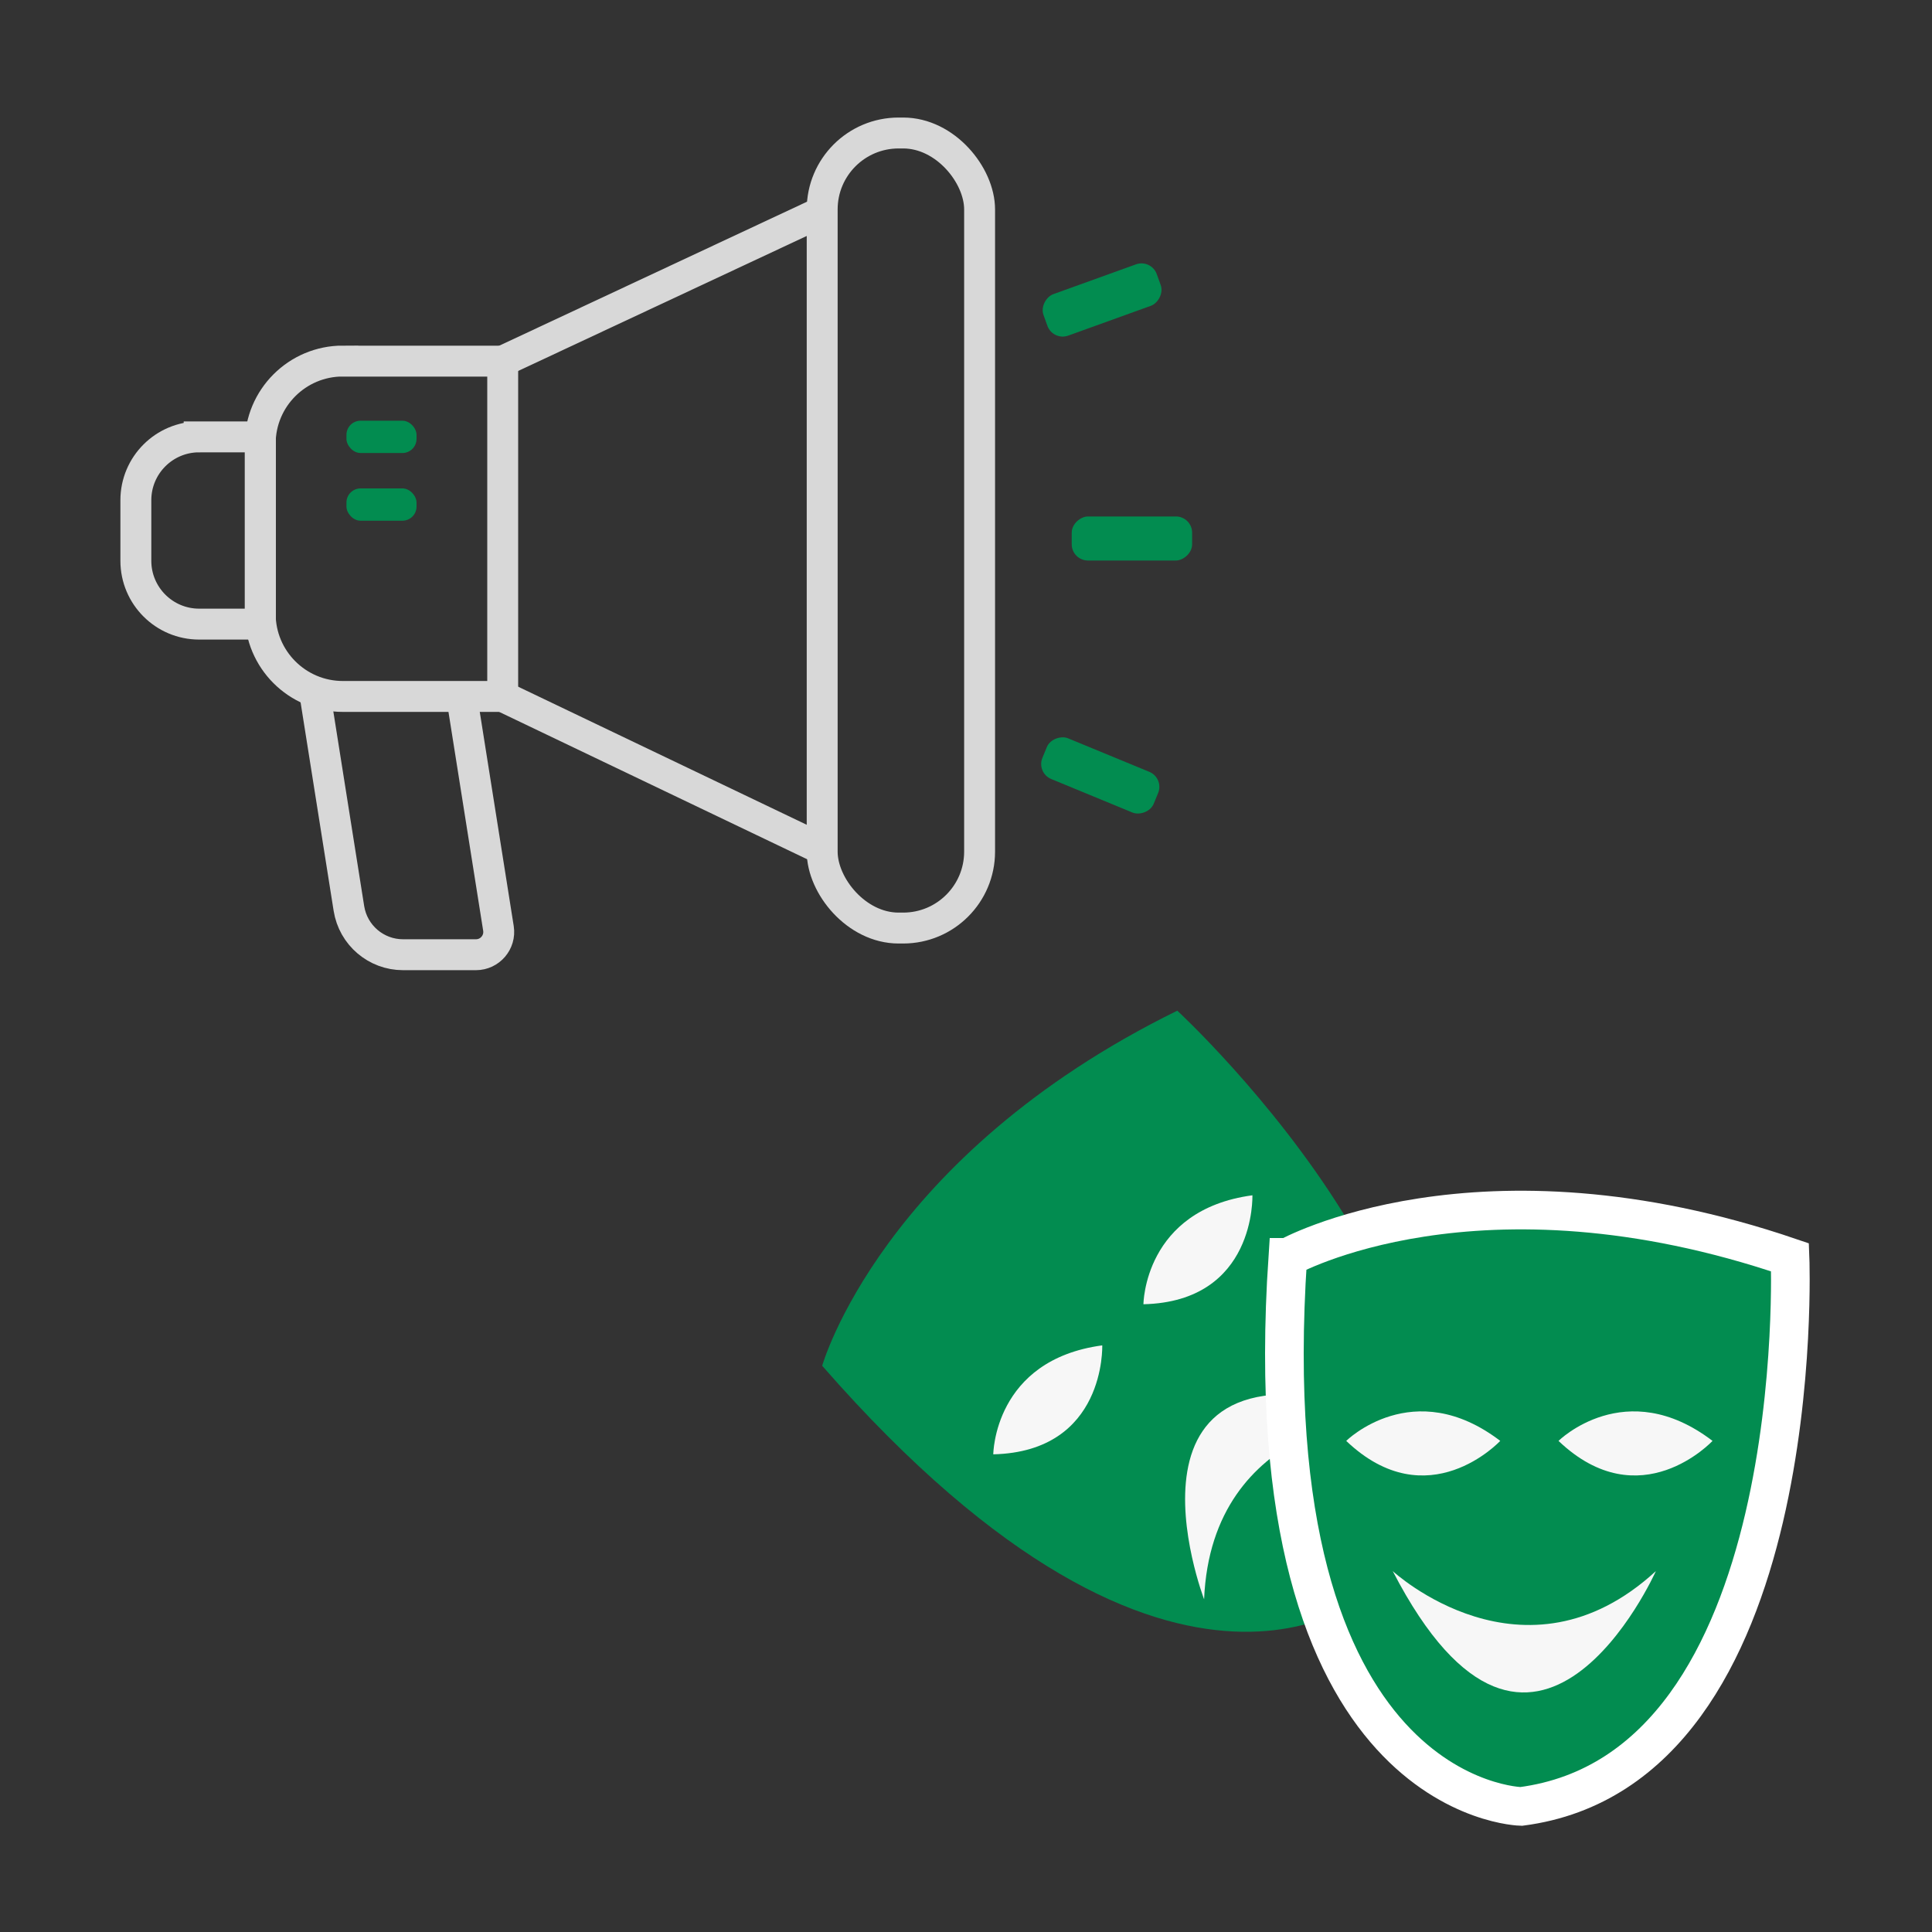 <?xml version="1.0" encoding="UTF-8"?>
<svg id="Layer_1" data-name="Layer 1" xmlns="http://www.w3.org/2000/svg" width="250" height="250" viewBox="0 0 250 250">
  <rect x="0" y="0" width="250" height="250" fill="#333333" stroke="none"/>
  <defs>
    <style>
      .cls-1 {
        stroke: #fff;
        stroke-width: 5px;
      }

      .cls-1, .cls-2 {
        stroke-miterlimit: 10;
      }

      .cls-1, .cls-3 {
        fill: #028c50;
      }

      .cls-4 {
        fill: #f7f7f7;
      }

      .cls-4, .cls-3 {
        stroke-width: 0px;
      }

      .cls-2 {
        fill: none;
        stroke: #d8d8d8;
        stroke-width: 4px;
      }
    </style>
  </defs>
  <g>
    <path class="cls-3" d="M106.39,176.73s7.64-27.11,45.95-45.95c0,0,48.67,44.9,25.64,74.84,0,0-25.12,24.28-71.59-28.89Z"/>
    <path class="cls-4" d="M128.53,188.19s.07-12.21,14.1-14.1c0,0,.49,13.75-14.1,14.1Z"/>
    <path class="cls-4" d="M147.96,168.77s.07-12.21,14.1-14.1c0,0,.49,13.75-14.1,14.1Z"/>
    <path class="cls-4" d="M179.88,182.88s-23.1.91-24.07,24.07c0,0-13.82-36.15,24.07-24.07Z"/>
  </g>
  <path class="cls-1" d="M166.65,162.7s24.57-13.77,64.98,0c0,0,2.66,66.17-34.79,71.05,0,0-34.93-.59-30.2-71.05Z"/>
  <path class="cls-4" d="M174.2,186.45s8.68-8.59,19.93,0c0,0-9.37,10.07-19.93,0Z"/>
  <path class="cls-4" d="M201.67,186.45s8.68-8.59,19.93,0c0,0-9.37,10.07-19.93,0Z"/>
  <path class="cls-4" d="M180.22,203.3s16.97,15.69,34.05,0c0,0-15.79,35.33-34.05,0Z"/>
  <rect class="cls-2" x="106.39" y="17.21" width="20.37" height="102.88" rx="9.89" ry="9.89"/>
  <path class="cls-2" d="M44.36,46.73h20.69v43.39h-20.69c-5.9,0-10.69-4.79-10.69-10.69v-22.02c0-5.9,4.79-10.69,10.69-10.69Z"/>
  <path class="cls-2" d="M25.77,56.53h7.93v24.23h-7.93c-4.52,0-8.19-3.67-8.19-8.19v-7.85c0-4.52,3.67-8.19,8.19-8.19Z"/>
  <line class="cls-2" x1="65.05" y1="46.73" x2="106.39" y2="27.39"/>
  <line class="cls-2" x1="106.39" y1="109.9" x2="65.05" y2="90.12"/>
  <path class="cls-2" d="M40.8,90.12l4.35,27.44c.55,3.45,3.52,5.98,7,5.98h9.44c1.81,0,3.19-1.62,2.91-3.4l-4.76-30.02"/>
  <rect class="cls-3" x="143.61" y="61.89" width="5.7" height="15.58" rx="2.1" ry="2.1" transform="translate(76.79 216.14) rotate(-90)"/>
  <rect class="cls-3" x="139.52" y="92.55" width="5.7" height="15.58" rx="2.1" ry="2.1" transform="translate(-4.68 193.68) rotate(-67.58)"/>
  <rect class="cls-3" x="139.76" y="31.03" width="5.7" height="15.58" rx="2.1" ry="2.1" transform="translate(154.47 186.14) rotate(-109.83)"/>
  <rect class="cls-3" x="44.83" y="54.44" width="9.07" height="4.18" rx="1.83" ry="1.83"/>
  <rect class="cls-3" x="44.83" y="63.2" width="9.07" height="4.18" rx="1.83" ry="1.83"/>
</svg>